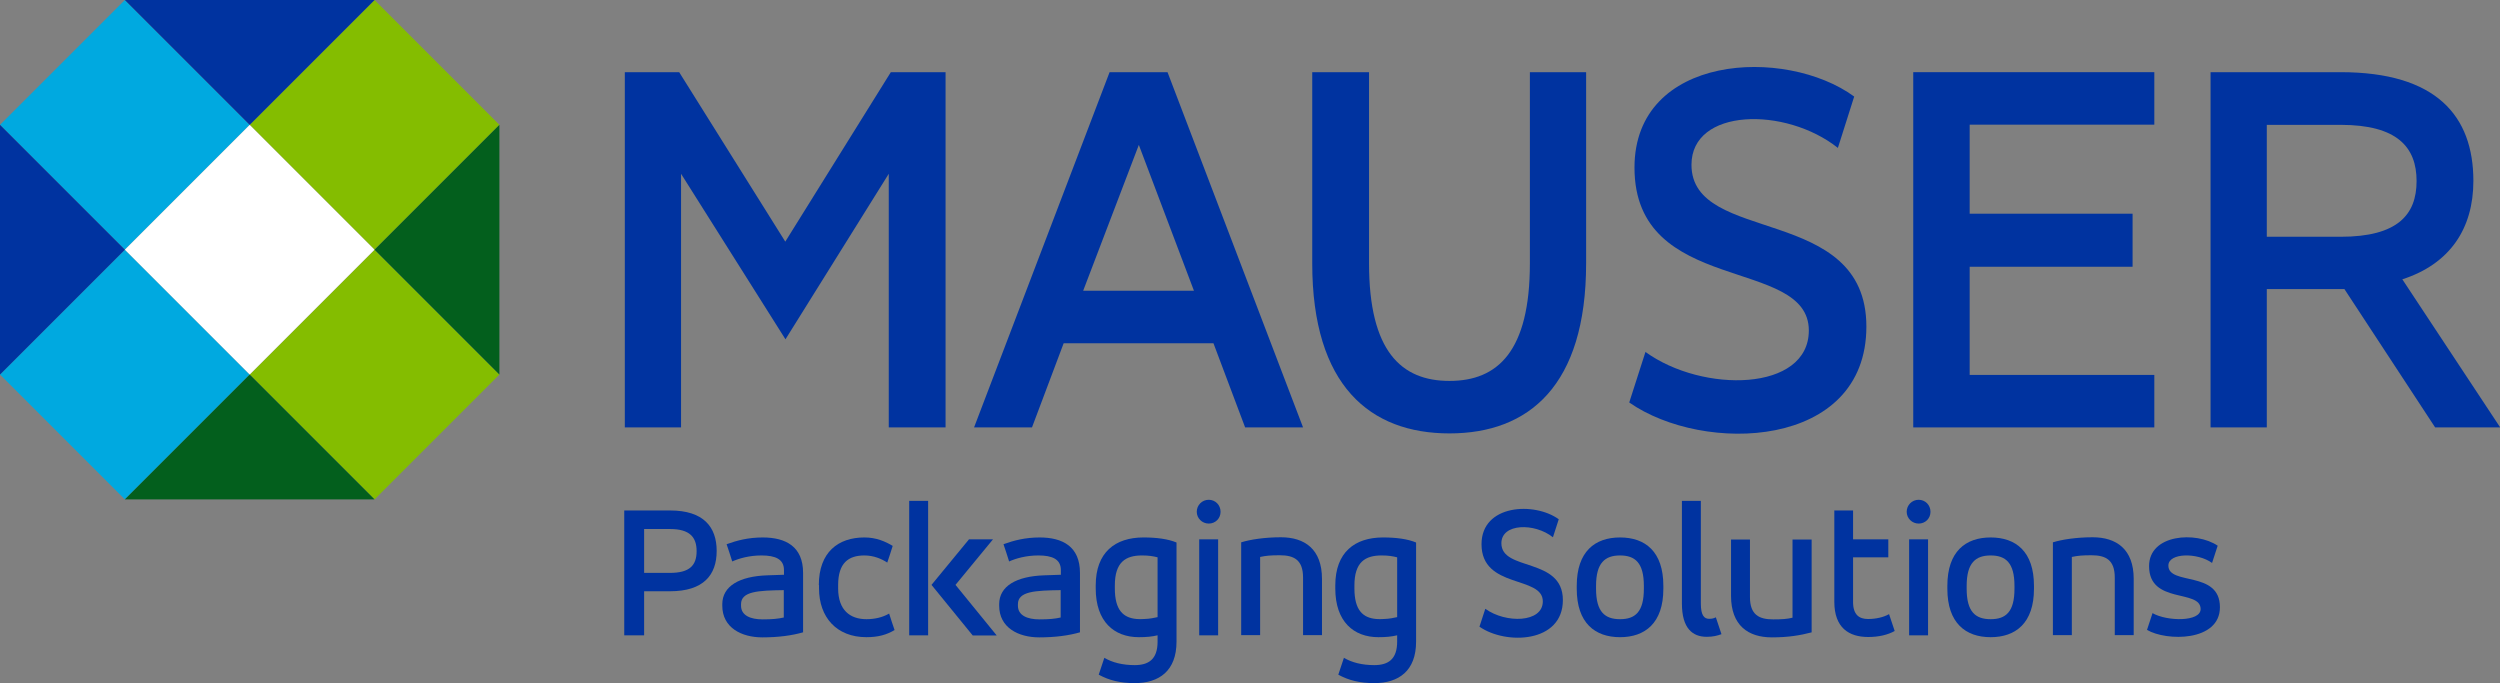 <?xml version="1.0" encoding="UTF-8"?><svg id="b" xmlns="http://www.w3.org/2000/svg" viewBox="0 0 133.36 36.45"><rect x="0" y="0" width="133.36" height="36.45" fill="#808080" stroke="none"/><defs><style>.d{fill:#035f1d;}.e{fill:#84bd00;}.f{fill:#fff;}.g{fill:#00a9e0;}.h{fill:#0033a0;}</style></defs><g id="c"><path class="h" d="M33.31,3.85h2.92l5.66,9.04,5.63-9.04h2.92v18.95h-3.03v-13.53l-5.51,8.83-5.57-8.83v13.53h-3V3.85Z"/><path class="h" d="M64.73,18.31h-7.99l-1.69,4.49h-3.09l7.23-18.95h3.09l7.23,18.95h-3.09l-1.69-4.49ZM57.77,15.51h5.92l-2.94-7.78-2.97,7.78Z"/><path class="h" d="M70,3.85h3.03v10.2c0,4.69,1.72,6.27,4.29,6.27s4.29-1.57,4.29-6.27V3.85h3v10.2c0,6.53-3.06,9.07-7.29,9.07s-7.32-2.54-7.32-9.07V3.85Z"/><path class="h" d="M87.77,18.77c3.06,2.22,8.72,2.13,8.72-1.14,0-3.97-9.3-1.84-9.3-8.69,0-6.06,8.05-6.47,11.72-3.79l-.87,2.74c-2.8-2.22-7.81-2.13-7.81.9,0,4.29,9.33,2.07,9.33,8.63s-8.69,6.82-12.65,4.05l.87-2.71Z"/><path class="h" d="M105.07,20h9.85v2.8h-12.86V3.85h12.86v2.8h-9.85v4.75h8.69v2.83h-8.69v5.77Z"/><path class="h" d="M125.06,15.42h-4.14v7.38h-3V3.85h6.94c5.1,0,7.08,2.33,7.08,5.8,0,2.54-1.25,4.43-3.79,5.25l5.22,7.9h-3.47l-4.84-7.38ZM120.92,6.65v5.98h3.94c3.03,0,4.05-1.17,4.05-2.97s-1.02-3-4.05-3h-3.94Z"/><path class="h" d="M35.74,27.23c1.79,0,2.49.88,2.49,2.16s-.7,2.15-2.49,2.15h-1.38v2.35h-1.06v-6.66h2.44ZM34.36,28.22v2.34h1.38c1.07,0,1.42-.42,1.42-1.16s-.36-1.18-1.42-1.18h-1.38Z"/><path class="h" d="M42.84,33.73c-.59.17-1.32.27-2.17.27-1.12,0-2.14-.52-2.14-1.69v-.08c0-.96.91-1.49,2.4-1.54.3-.01.59-.02.89-.03v-.25c0-.59-.47-.78-1.2-.78-.66,0-1.2.16-1.56.32-.1-.31-.19-.61-.3-.92.55-.2,1.16-.36,1.93-.36,1.22,0,2.15.48,2.15,1.89v3.18ZM41.81,31.48c-1.36.02-2.28.06-2.28.75v.08c0,.52.5.73,1.15.73.51,0,.82-.03,1.13-.1v-1.45Z"/><path class="h" d="M43.68,31.21c0-1.76,1.04-2.54,2.43-2.54.63,0,1.11.21,1.51.45-.09.3-.19.59-.29.89-.29-.19-.71-.38-1.22-.38-.86,0-1.4.41-1.4,1.58v.18c0,1.16.64,1.64,1.51,1.64.43,0,.85-.09,1.21-.3.09.3.19.58.29.88-.42.25-.87.38-1.5.38-1.6,0-2.53-1.07-2.53-2.6v-.18Z"/><path class="h" d="M48.5,26.72h1.01v7.17h-1.01v-7.17ZM51.69,28.77h1.28l-2,2.43,2.2,2.7h-1.28l-2.2-2.7,2-2.43Z"/><path class="h" d="M57.61,33.73c-.59.17-1.32.27-2.17.27-1.12,0-2.14-.52-2.14-1.69v-.08c0-.96.91-1.49,2.4-1.54.3-.01.59-.02.89-.03v-.25c0-.59-.47-.78-1.2-.78-.66,0-1.2.16-1.56.32-.1-.31-.19-.61-.3-.92.55-.2,1.16-.36,1.93-.36,1.22,0,2.15.48,2.15,1.89v3.18ZM56.58,31.48c-1.36.02-2.28.06-2.28.75v.08c0,.52.5.73,1.15.73.51,0,.82-.03,1.13-.1v-1.45Z"/><path class="h" d="M62.76,34.23c0,1.56-.93,2.21-2.23,2.21-.78,0-1.37-.15-1.92-.45.09-.3.21-.6.3-.9.42.25.97.39,1.62.39.73,0,1.22-.3,1.22-1.25v-.34c-.29.07-.6.1-1,.1-1.32,0-2.3-.83-2.3-2.6v-.16c0-1.77,1.04-2.56,2.55-2.56.69,0,1.31.08,1.76.27v5.3ZM59.47,31.39c0,1.16.45,1.57,1.17,1.63.12.01.27.01.4,0,.31-.01.52-.06.71-.1v-3.19c-.24-.06-.46-.1-.83-.1-.87,0-1.45.35-1.45,1.6v.16Z"/><path class="h" d="M64.48,26.66c.35,0,.63.28.63.64s-.28.63-.63.63-.64-.28-.64-.63.28-.64.64-.64ZM63.97,28.77h1.01v5.12h-1.01v-5.12Z"/><path class="h" d="M66.21,28.93c.48-.15,1.26-.27,2.12-.27,1.26,0,2.19.63,2.19,2.22v3h-1.01v-3.07c0-.95-.49-1.19-1.24-1.19-.49,0-.72.02-1.05.09v4.17h-1.01v-4.96Z"/><path class="h" d="M75.54,34.23c0,1.56-.93,2.21-2.23,2.21-.78,0-1.37-.15-1.92-.45.09-.3.21-.6.3-.9.42.25.97.39,1.62.39.73,0,1.22-.3,1.22-1.25v-.34c-.29.07-.6.1-1,.1-1.32,0-2.3-.83-2.3-2.6v-.16c0-1.77,1.04-2.56,2.55-2.56.69,0,1.31.08,1.76.27v5.3ZM72.25,31.39c0,1.16.45,1.57,1.17,1.63.12.01.27.01.4,0,.31-.01.52-.06.71-.1v-3.19c-.24-.06-.46-.1-.83-.1-.87,0-1.45.35-1.45,1.6v.16Z"/><path class="h" d="M79.24,32.48c1.08.78,3.06.75,3.06-.4,0-1.39-3.27-.65-3.27-3.05,0-2.13,2.83-2.27,4.12-1.33l-.31.96c-.98-.78-2.75-.75-2.75.32,0,1.51,3.28.73,3.28,3.03s-3.05,2.4-4.45,1.42l.31-.95Z"/><path class="h" d="M84.11,31.25c0-1.83.97-2.58,2.31-2.58s2.31.75,2.31,2.58v.16c0,1.83-.98,2.58-2.31,2.58s-2.31-.75-2.31-2.58v-.16ZM87.69,31.25c0-1.23-.47-1.62-1.27-1.62s-1.28.39-1.28,1.62v.16c0,1.23.47,1.62,1.28,1.62s1.27-.39,1.27-1.62v-.16Z"/><path class="h" d="M89.72,26.72h1.01v5.48c0,.63.18.81.44.81.17,0,.26-.03.36-.08l.3.9c-.23.08-.44.14-.79.14-.75,0-1.32-.45-1.32-1.77v-5.48Z"/><path class="h" d="M96.65,33.73c-.61.16-1.25.27-2.13.27-1.26,0-2.18-.63-2.18-2.22v-3h1.01v3.07c0,.95.49,1.19,1.24,1.19.48,0,.75-.02,1.03-.09v-4.17h1.02v4.96Z"/><path class="h" d="M97.84,27.23h1.01v1.54h1.88v.96h-1.88v2.38c0,.69.33.91.8.91.43,0,.84-.1,1.12-.26l.3.9c-.38.21-.86.32-1.41.32-1.03,0-1.81-.49-1.81-1.88v-4.88Z"/><path class="h" d="M102.35,26.66c.35,0,.63.28.63.64s-.28.63-.63.63-.64-.28-.64-.63.28-.64.64-.64ZM101.84,28.77h1.01v5.12h-1.01v-5.12Z"/><path class="h" d="M103.88,31.25c0-1.83.97-2.58,2.31-2.58s2.31.75,2.31,2.58v.16c0,1.83-.98,2.58-2.31,2.58s-2.31-.75-2.31-2.58v-.16ZM107.46,31.25c0-1.23-.47-1.62-1.27-1.62s-1.28.39-1.28,1.62v.16c0,1.23.47,1.62,1.28,1.62s1.27-.39,1.27-1.62v-.16Z"/><path class="h" d="M109.51,28.93c.48-.15,1.26-.27,2.12-.27,1.26,0,2.19.63,2.19,2.22v3h-1.01v-3.07c0-.95-.49-1.19-1.24-1.19-.49,0-.72.02-1.05.09v4.17h-1.01v-4.96Z"/><path class="h" d="M114.83,32.71c.77.44,2.56.47,2.56-.22,0-1.08-2.75-.24-2.75-2.29,0-1.71,2.51-1.87,3.66-1.09l-.3.92c-.77-.56-2.33-.55-2.33.14,0,1.08,2.75.24,2.75,2.22,0,1.85-2.87,1.82-3.89,1.21l.3-.91Z"/><polygon class="g" points="6.66 0 3.33 3.33 0 6.66 6.66 13.32 13.32 6.66 6.66 0"/><polygon class="e" points="26.64 19.98 19.98 13.32 13.32 19.98 19.98 26.64 23.31 23.31 26.64 19.98"/><polygon class="g" points="0 19.98 3.14 23.12 6.66 26.64 13.32 19.98 6.66 13.32 0 19.98"/><polygon class="e" points="26.64 6.66 23.31 3.33 19.98 0 13.32 6.66 19.98 13.32 26.64 6.66"/><polygon class="f" points="19.98 13.32 16.65 9.99 13.32 6.66 6.66 13.32 13.32 19.98 19.98 13.32"/><polygon class="h" points="19.98 0 13.32 6.66 6.66 0 19.98 0"/><polygon class="h" points="0 6.66 6.66 13.32 0 19.98 0 6.66"/><polygon class="d" points="6.66 26.64 13.32 19.98 19.98 26.64 6.66 26.64"/><polygon class="d" points="26.64 19.98 19.98 13.32 26.64 6.66 26.64 19.98"/></g></svg>